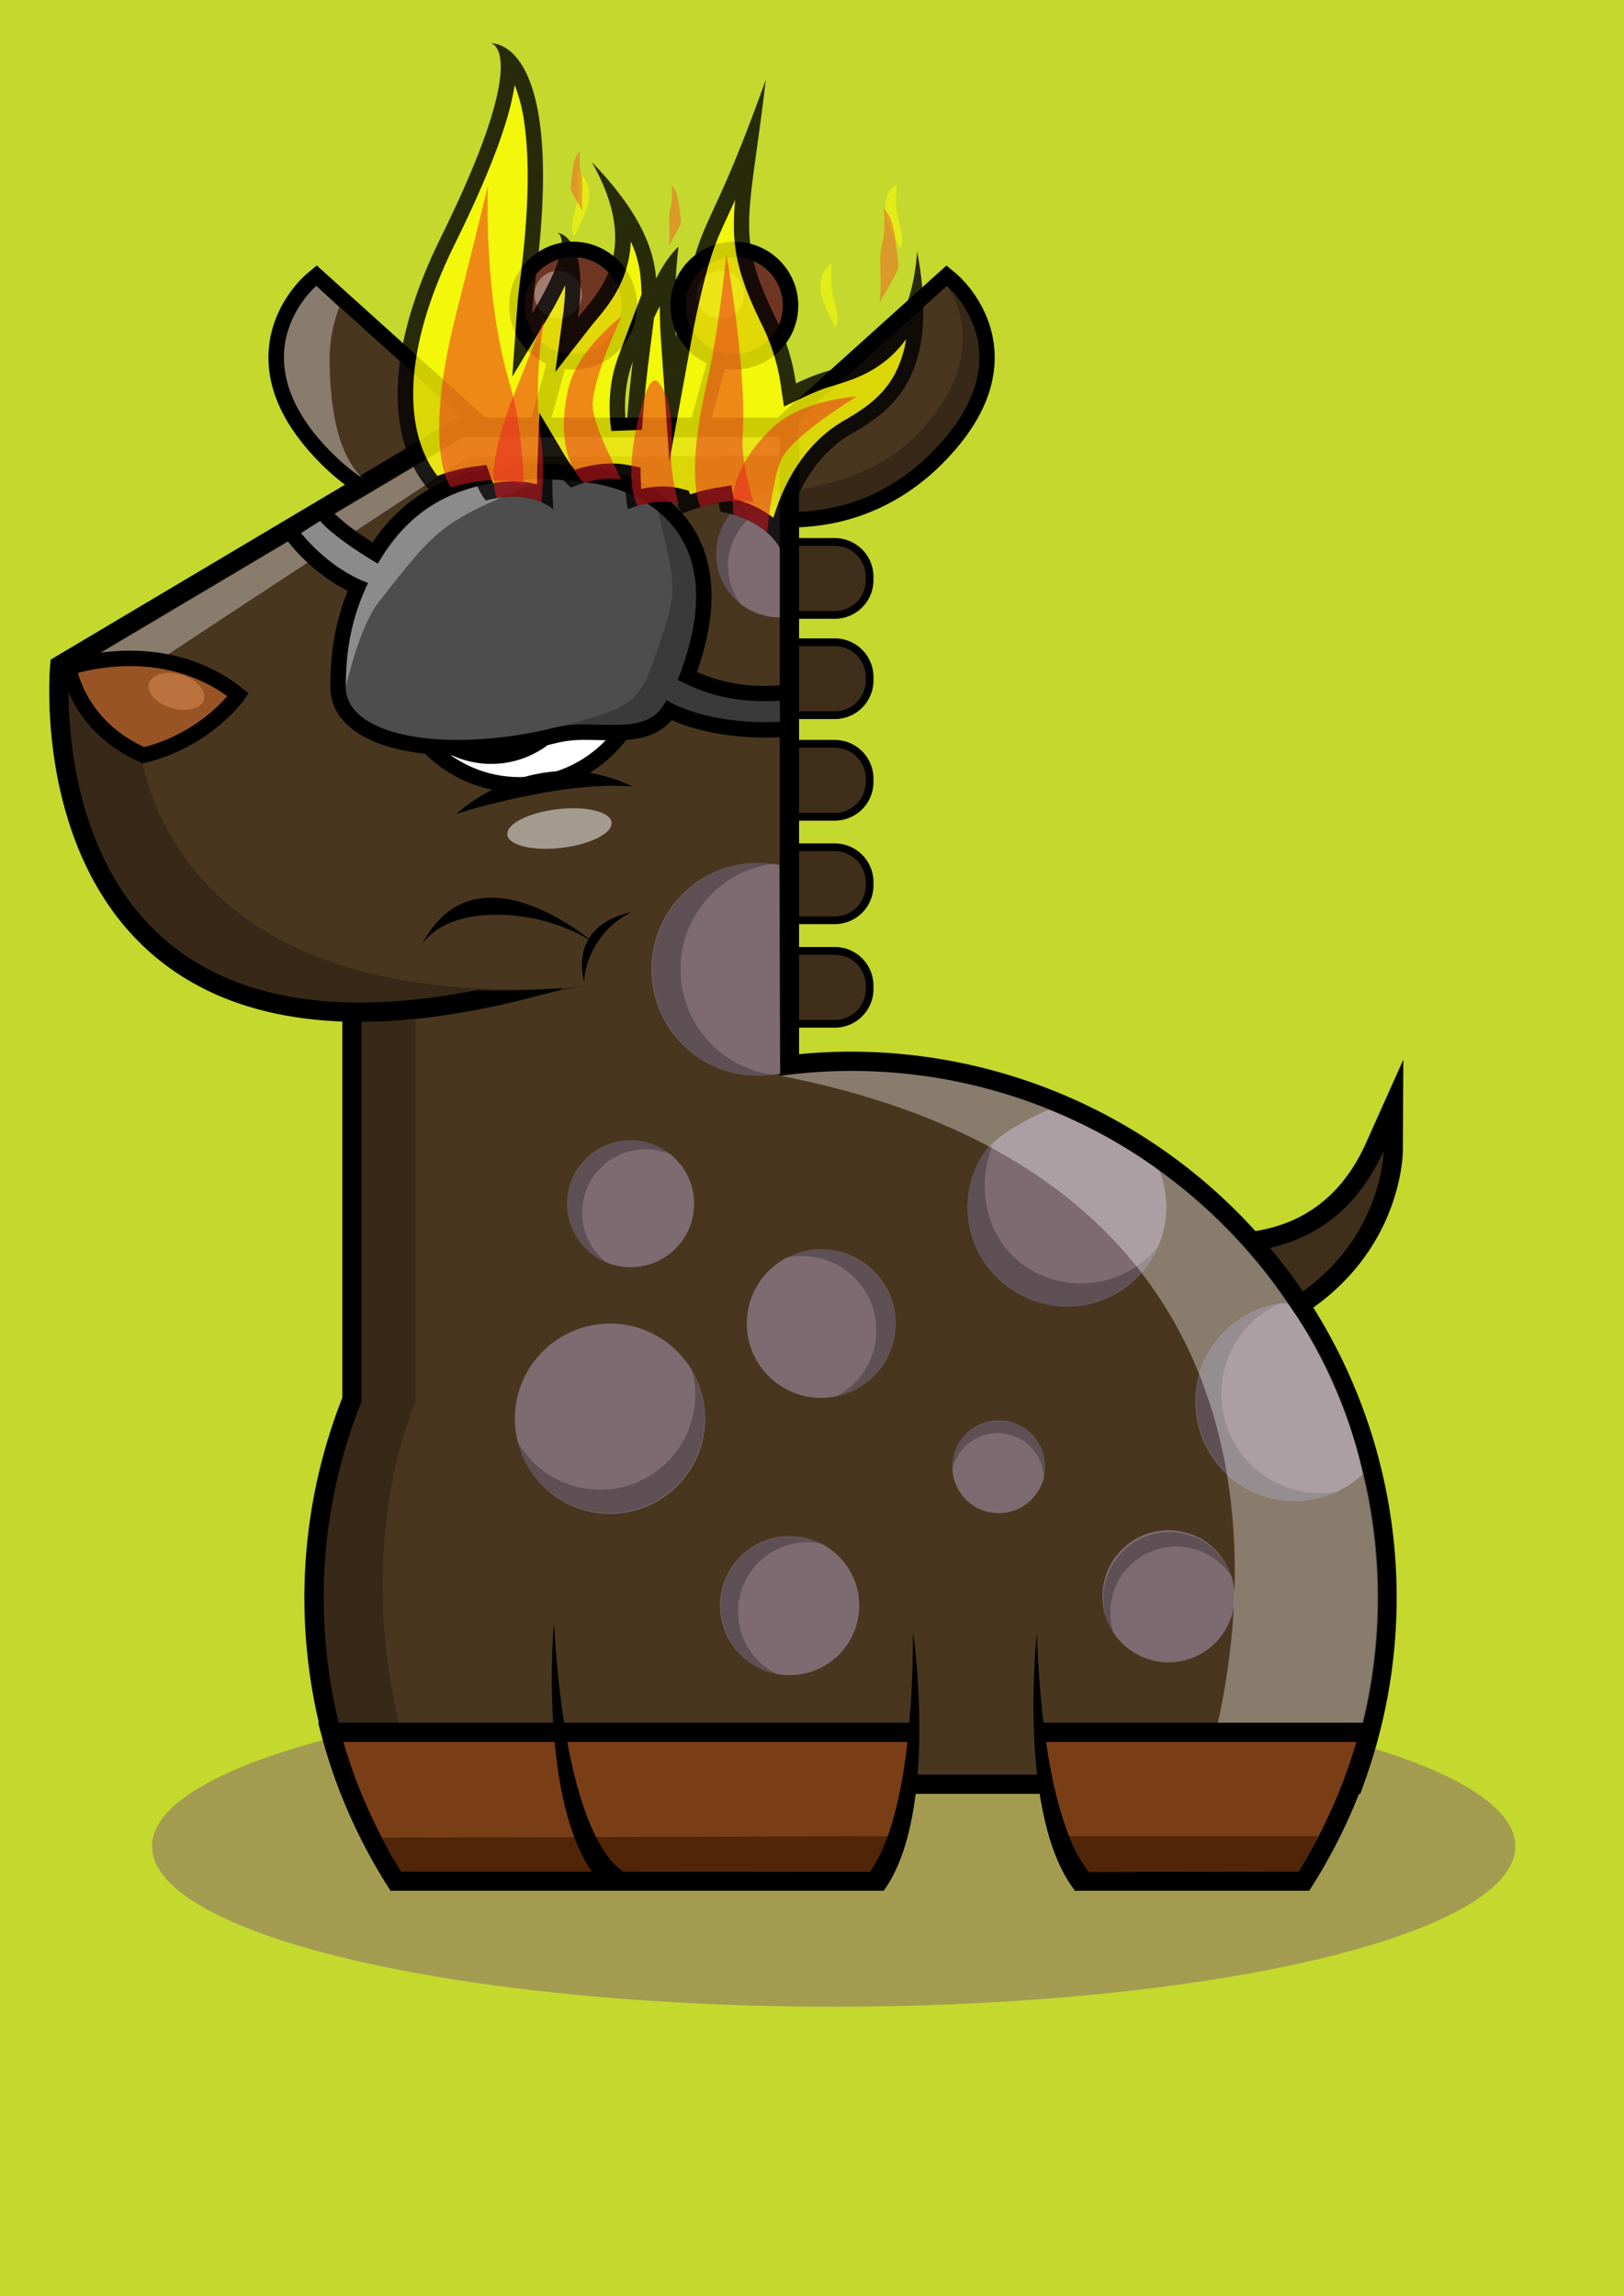 <?xml version="1.0" encoding="UTF-8"?><!DOCTYPE svg PUBLIC "-//W3C//DTD SVG 1.1//EN" "http://www.w3.org/Graphics/SVG/1.1/DTD/svg11.dtd"><svg xmlns="http://www.w3.org/2000/svg" viewBox="0 0 841.89 1190.55"><rect width="841.89" height="1190.55" style="fill:#c4d82e"/><ellipse cx="432.19" cy="957.3" rx="353.37" ry="83.14" style="fill:#662d91;opacity:0.35"/><g style="opacity:0"><rect width="841.89" height="1190.55" style="fill:#fff"/></g><circle cx="297.08" cy="158.47" r="29.15" style="fill:#6f3623;stroke:#000;stroke-miterlimit:10;stroke-width:8px"/><circle cx="289.35" cy="152.71" r="12.3" style="fill:#fff;opacity:0.35"/><circle cx="380.68" cy="158.47" r="29.15" style="fill:#6f3623;stroke:#000;stroke-miterlimit:10;stroke-width:8px"/><circle cx="373.4" cy="152.71" r="12.3" style="fill:#fff;opacity:0.35"/><line x1="278.63" y1="224.18" x2="289.33" y2="185.51" style="fill:none;stroke:#000;stroke-miterlimit:10;stroke-width:10px"/><line x1="361.63" y1="224.18" x2="372.33" y2="185.51" style="fill:none;stroke:#000;stroke-miterlimit:10;stroke-width:10px"/><g style="opacity:0"><rect width="841.89" height="1190.55" style="fill:#fff"/></g><path d="M612.45,697.84c-10.09,0-17.1-3.3-20.84-9.81-8.9-15.46,6.33-42.55,8.09-45.58l2-3.5,3.84,1.25a110,110,0,0,0,30.35,4.18c24.86,0,58.37-8.61,76.76-49.67l9.69-21.62-.13,23.69c0,.71-.2,17.49-10.21,37.62-9.18,18.47-28.72,43.41-69.67,57.3C630.36,695.77,620.3,697.84,612.45,697.84Z" style="fill:#49361f"/><path d="M717.24,596.76s-.34,64.37-76.49,90.21c-12.18,4.13-21.4,5.87-28.3,5.87C576.2,692.84,604,645,604,645a113.7,113.7,0,0,0,31.9,4.42c26.09,0,61.77-9,81.32-52.62m10.25-47.33-19.37,43.24c-7.84,17.5-19.19,30.25-33.74,37.91-11.09,5.84-24,8.8-38.46,8.8a105.15,105.15,0,0,1-28.82-3.94L599.44,633l-4.06,6.94a110.7,110.7,0,0,0-7.72,17c-5,14.11-5.11,25.43-.39,33.63,3.23,5.61,10.23,12.31,25.18,12.31,8.51,0,18.82-2.09,31.51-6.4,42.57-14.44,62.95-40.5,72.55-59.81,10.51-21.16,10.73-39.07,10.73-39.82l.25-47.38Z"/><g style="opacity:0.15"><path d="M604,645s80,26,113.22-48.2c0,0-.34,64.37-76.49,90.21S604,645,604,645Z"/></g><g style="opacity:0"><rect width="841.89" height="1190.55" style="fill:#fff"/></g><rect x="371.01" y="332.97" width="79.8" height="37.82" rx="18" style="fill:#49361f"/><path d="M432.81,335a16,16,0,0,1,16,16v1.82a16,16,0,0,1-16,16H389a16,16,0,0,1-16-16V351a16,16,0,0,1,16-16h43.8m0-4H389a20.06,20.06,0,0,0-20,20v1.82a20.06,20.06,0,0,0,20,20h43.8a20.06,20.06,0,0,0,20-20V351a20.06,20.06,0,0,0-20-20Z"/><rect x="371.01" y="280.98" width="79.8" height="37.82" rx="18" style="fill:#49361f"/><path d="M432.81,283a16,16,0,0,1,16,16v1.82a16,16,0,0,1-16,16H389a16,16,0,0,1-16-16V299a16,16,0,0,1,16-16h43.8m0-4H389a20.06,20.06,0,0,0-20,20v1.82a20.06,20.06,0,0,0,20,20h43.8a20.06,20.06,0,0,0,20-20V299a20.06,20.06,0,0,0-20-20Z"/><rect x="371.01" y="385.66" width="79.8" height="37.82" rx="18" style="fill:#49361f"/><path d="M432.81,387.66a16,16,0,0,1,16,16v1.82a16,16,0,0,1-16,16H389a16,16,0,0,1-16-16v-1.82a16,16,0,0,1,16-16h43.8m0-4H389a20.06,20.06,0,0,0-20,20v1.82a20.06,20.06,0,0,0,20,20h43.8a20.06,20.06,0,0,0,20-20v-1.82a20.06,20.06,0,0,0-20-20Z"/><rect x="371.01" y="439.31" width="79.8" height="37.82" rx="18" style="fill:#49361f"/><path d="M432.81,441.31a16,16,0,0,1,16,16v1.82a16,16,0,0,1-16,16H389a16,16,0,0,1-16-16v-1.82a16,16,0,0,1,16-16h43.8m0-4H389a20.06,20.06,0,0,0-20,20v1.82a20.06,20.06,0,0,0,20,20h43.8a20.06,20.06,0,0,0,20-20v-1.82a20.06,20.06,0,0,0-20-20Z"/><rect x="371.01" y="492.95" width="79.8" height="37.82" rx="18" style="fill:#49361f"/><path d="M432.81,495a16,16,0,0,1,16,16v1.82a16,16,0,0,1-16,16H389a16,16,0,0,1-16-16V511a16,16,0,0,1,16-16h43.8m0-4H389a20.06,20.06,0,0,0-20,20v1.82a20.06,20.06,0,0,0,20,20h43.8a20.06,20.06,0,0,0,20-20V511a20.06,20.06,0,0,0-20-20Z"/><path d="M245.35,269.47c-29,0-55.37-11-76.2-31.93-18-18-26.71-36.38-25.89-54.5,1.05-23.26,17.5-37.27,18.2-37.85l2.66-2.23L293.18,259.28l-5.71,2.47c-.73.32-18.09,7.72-42.12,7.72Z" style="fill:#49361f"/><path d="M164,148.25,285.88,258.08s-17.05,7.39-40.53,7.39c-21.75,0-49-6.34-73.37-30.75C121.34,184,164,148.25,164,148.25m.19-10.59-5.33,4.46c-.75.63-18.5,15.75-19.63,40.74-.87,19.29,8.23,38.64,27.05,57.51,21.6,21.65,48.94,33.1,79,33.1,24.85,0,43-7.72,43.71-8.05l11.42-4.94-9.25-8.34L169.38,142.31l-5.16-4.65Z"/><path d="M409.54,269.47c-24,0-41.39-7.4-42.12-7.72l-5.71-2.47L490.77,143l2.66,2.23c.7.58,17.15,14.59,18.2,37.85.82,18.12-7.89,36.46-25.89,54.5C464.91,258.43,438.56,269.47,409.54,269.47Z" style="fill:#49361f"/><path d="M490.86,148.25s42.69,35.7-7.95,86.47c-24.35,24.41-51.62,30.75-73.37,30.75-23.48,0-40.53-7.39-40.53-7.39L490.86,148.25m-.19-10.59-5.16,4.65L363.66,252.14l-9.25,8.34,11.42,4.94c.76.33,18.85,8.05,43.71,8.05,30.1,0,57.43-11.45,79-33.1,18.82-18.87,27.92-38.22,27.05-57.51-1.13-25-18.88-40.11-19.63-40.74l-5.33-4.46Z"/><path d="M180.1,925.08l-1.18-3.32a278.25,278.25,0,0,1,3.52-196.07V440l61.18-.56.19-217.88H409.24V552.13a277.07,277.07,0,0,1,228.27,79.59,278.25,278.25,0,0,1,65.33,290l-1.19,3.32Z" style="fill:#49361f"/><path d="M404.24,226.54V557.79a275.05,275.05,0,0,1,36.64-2.52C591.7,555.27,714,677.54,714,828.36a272.64,272.64,0,0,1-15.83,91.72H183.63a273.22,273.22,0,0,1,3.81-193.42V444.93l61.18-.56.18-217.83H404.24m10-10H238.81v10l-.17,207.93-51.28.47-9.91.09V724.74a283.25,283.25,0,0,0-3.23,198.7l2.37,6.64h528.6l2.37-6.64A283,283,0,0,0,440.88,545.27c-8.69,0-17.61.44-26.64,1.31v-330Z"/><path d="M290.3,507.93C7.54,590.18,31,345,31,345L238.38,221.72l74.2-.15" style="fill:#49361f;stroke:#000;stroke-miterlimit:10;stroke-width:10px"/><path d="M371.84,500.66C43.9,569,78.9,343.53,78.9,343.53l49.64,1s-16.15,163.93,243.3,156.17" style="fill:#49361f"/><path d="M414.11,491h18.7a20.06,20.06,0,0,1,20,20v1.82a20.06,20.06,0,0,1-20,20h-18.7" style="opacity:0.15"/><path d="M414.11,437.31h18.7a20.06,20.06,0,0,1,20,20v1.82a20.06,20.06,0,0,1-20,20h-18.7" style="opacity:0.15"/><path d="M414.11,383.66h18.7a20.06,20.06,0,0,1,20,20v1.82a20.06,20.06,0,0,1-20,20h-18.7" style="opacity:0.15"/><path d="M414.11,331h18.7a20.06,20.06,0,0,1,20,20v1.82a20.06,20.06,0,0,1-20,20h-18.7" style="opacity:0.15"/><path d="M414.11,279h18.7a20.06,20.06,0,0,1,20,20v1.82a20.06,20.06,0,0,1-20,20h-18.7" style="opacity:0.15"/><g style="opacity:0"><rect width="841.89" height="1190.55" style="fill:#fff"/></g><circle cx="517.73" cy="760.52" r="24.02" style="fill:#7e6b71"/><circle cx="605.78" cy="827.64" r="34.24" style="fill:#7e6b71"/><path d="M404.42,556.56A55.2,55.2,0,1,1,404,448.48" style="fill:#7e6b71"/><circle cx="326.95" cy="624.12" r="32.9" style="fill:#7e6b71"/><path d="M404.2,320.1a32.9,32.9,0,1,1,0-65.8" style="fill:#7e6b71"/><circle cx="425.69" cy="686.24" r="38.55" style="fill:#7e6b71"/><circle cx="316.23" cy="735.57" r="49.32" style="fill:#7e6b71"/><path d="M543.73,575.3s-26.8,10.91-34.72,24a51.52,51.52,0,1,0,92.07,7.85s-9.34-7.46-27-17.46A302.69,302.69,0,0,0,543.73,575.3Z" style="fill:#7e6b71"/><path d="M706.43,764.35c-6.26-31.9-22.2-66.46-39-88.56-5.13-.06-5.93.09-11.1,1.65a51.52,51.52,0,1,0,50.13,86.91Z" style="fill:#7e6b71"/><circle cx="409.37" cy="832.48" r="36.06" style="fill:#7e6b71"/><path d="M519.22,743.13a24,24,0,0,1,21.94,22.78,23,23,0,0,0,.49-3.15,24,24,0,1,0-47.86-4.09,22.71,22.71,0,0,0-.06,3.19A24,24,0,0,1,519.22,743.13Z" style="opacity:0.25"/><path d="M595.06,805.17a34.26,34.26,0,0,1,43.42,12.21,35,35,0,0,0-1.67-4.23A34.25,34.25,0,0,0,575,842.63a37.09,37.09,0,0,0,2.23,4A34.26,34.26,0,0,1,595.06,805.17Z" style="opacity:0.25"/><path d="M352.79,502.56a55.2,55.2,0,0,1,47.88-54.71,56.8,56.8,0,0,0-7.31-.49,55.2,55.2,0,1,0,7.31,109.9A55.2,55.2,0,0,1,352.79,502.56Z" style="opacity:0.25"/><path d="M306.46,611.79a32.91,32.91,0,0,1,41.26-13.23,33.62,33.62,0,0,0-3.58-2.5,32.9,32.9,0,1,0-30,58.38A32.91,32.91,0,0,1,306.46,611.79Z" style="opacity:0.25"/><path d="M404.2,261.08a32.89,32.89,0,0,0-20.14,52.13,34.1,34.1,0,0,1-3.27-2.9,32.9,32.9,0,0,1,23.62-56Z" style="opacity:0.25"/><path d="M452.06,676.76A38.55,38.55,0,0,1,433.52,724a38.56,38.56,0,1,0-25.86-71.9A38.56,38.56,0,0,1,452.06,676.76Z" style="opacity:0.25"/><path d="M329.75,768.78a49.32,49.32,0,0,1-61.4-21.2,48.12,48.12,0,0,0,2,6.22,49.32,49.32,0,1,0,88.49-43.08A49.33,49.33,0,0,1,329.75,768.78Z" style="opacity:0.25"/><path d="M533.75,658c-22.38-13.52-28.74-42.5-18.57-65.82-1.4,1.77-4.76,4.78-6,6.77-14.71,24.35-7.11,56.38,17.25,71.09s56.24,6.54,70.95-17.82a52.39,52.39,0,0,0,3.14-6.09A51.52,51.52,0,0,1,533.75,658Z" style="opacity:0.25"/><path d="M635.35,737.59a51.51,51.51,0,0,1,28-61.8,51.52,51.52,0,1,0,29.53,97.75A51.51,51.51,0,0,1,635.35,737.59Z" style="opacity:0.25"/><path d="M384.55,824a36.07,36.07,0,0,1,41.14-23.73,35.43,35.43,0,0,0-4.42-1.85A36.06,36.06,0,1,0,398,866.7a35.22,35.22,0,0,0,4.63,1.24A36.07,36.07,0,0,1,384.55,824Z" style="opacity:0.25"/><g style="opacity:0"><rect width="841.89" height="1190.55" style="fill:#fff"/></g><circle cx="269.35" cy="341.21" r="65.71" style="fill:#fff;stroke:#000;stroke-miterlimit:10;stroke-width:8px"/><path d="M293.24,317.26a28.71,28.71,0,1,1-32-18.46,48.86,48.86,0,1,0,32,18.46Z"/><g style="opacity:0"><rect width="841.89" height="1190.55" style="fill:#fff"/></g><path d="M236.55,422.08s40.23-38.58,91.45-14.3c0,0-17-2-45.73,3.14S236.55,422.08,236.55,422.08Z"/><ellipse cx="290.05" cy="429.56" rx="27.22" ry="10.08" transform="translate(-48.85 37.39) rotate(-6.8)" style="fill:#fff;opacity:0.5"/><path d="M206.54,300.79s19-58.41,75.73-35.19c0,0-24.48-2.23-42.59,6.25C208.87,286.27,206.54,300.79,206.54,300.79Z" style="fill:#fff;opacity:0.5"/><path d="M308.53,489.31s-62.21-54.38-90.14,1.05c0,0,7.55-15.53,37.25-16.07C287.79,473.7,308.53,489.31,308.53,489.31Z"/><path d="M302.85,509s-9.27-28.74,24.56-36.09a44.15,44.15,0,0,0-17.6,15.52C302.57,499.73,302.85,509,302.85,509Z"/><polygon points="404.24 226.75 240.41 226.75 40.67 345.36 81.5 342.96 242.63 236.95 404.24 236.28 404.24 226.75" style="fill:#fff;opacity:0.35"/><rect width="841.89" height="1190.55" style="fill:#fff;opacity:0"/><path d="M414.34,265.36c20.87-.91,46-8,68.57-30.64,50.64-50.77,7.95-86.47,7.95-86.47s27.87,35.7-18.68,80.26c-15,14.37-37.65,21.79-57.9,25.61Z" style="opacity:0.25"/><path d="M164,148.25S121.34,184,172,234.72a111.29,111.29,0,0,0,16.24,13.49c-14.11-13.34-17-39-17.37-60.29a76.28,76.28,0,0,1,5-28.58Z" style="fill:#fff;opacity:0.35"/><path d="M36.32,354.16l35.61,28.11s5,146.35,229.76,129.25C4.75,576.47,36.32,354.16,36.32,354.16Z" style="opacity:0.25"/><path d="M404.71,557.79a275.05,275.05,0,0,1,36.64-2.52c150.82,0,273.08,122.27,273.08,273.09a272.64,272.64,0,0,1-15.83,91.72H624.15S728.23,621,404.71,557.79Z" style="fill:#fff;opacity:0.35"/><path d="M566.58,975.33c-23.94-19.33-24.83-72.45-24.83-72.45l12.56-1.45Z" style="fill:#7a3e16"/><path d="M448.92,973.7c23.94-19.32,24.83-72.45,24.83-72.45L461.2,899.8Z" style="fill:#7a3e16"/><path d="M562.09,975.33H675.94a277.19,277.19,0,0,0,33.79-77.15H543.47" style="fill:#7a3e16;stroke:#000;stroke-linecap:square;stroke-miterlimit:10;stroke-width:10px"/><path d="M468.32,898.18H171.42a277.22,277.22,0,0,0,33.8,77.15H452.81" style="fill:#7a3e16;stroke:#000;stroke-linecap:square;stroke-miterlimit:10;stroke-width:10px"/><path d="M460.46,970.51,208,970.22c-6.69-11-2.51-2.78-10-17.46L462.38,952Z" style="fill:#512507"/><path d="M309.84,974.53c-31.25-38.18-22.69-133.21-22.69-133.21C294.2,963,325,971.28,325,971.28l-23.37,5"/><path d="M458.07,980.36c29.08-39.86,15.26-134.27,15.26-134.27C473.05,968,442.78,978,442.78,978"/><path d="M554.17,952h129a130.7,130.7,0,0,1-10.07,18.31l-110.28.33Z" style="fill:#512507"/><path d="M557.4,980.43C527,941.61,537.5,846.77,537.5,846.77,542,968.62,572.6,977.5,572.6,977.5"/><path d="M187.44,528.62s-.45,1.77,27.92,0V727s-31.7,68.22-8.64,166.21H175.57s-24.5-79.47,11.87-166.53Z" style="opacity:0.25"/><path d="M35.67,346.18S84,328.72,123.45,360.24c0,0-15.72,23-49,31.36C40,376.56,35.67,346.18,35.67,346.18Z" style="fill:#995425;stroke:#000;stroke-miterlimit:10;stroke-width:8px"/><ellipse cx="91.47" cy="358.48" rx="8.96" ry="14.86" transform="translate(-278.19 343.55) rotate(-73.37)" style="fill:#bc723f"/><g style="opacity:0"><rect width="841.89" height="1190.55" style="fill:#fff"/></g><path d="M237.29,387.66c-38.26,0-62-12.08-62-31.53s3.15-35.68,10.16-51.73c-6.64-2.93-20-10.23-32.46-25.48l-2.85-3.49,16.66-10.59,2.25,2.68c.06.07,7,8.07,25.42,19.23,16.91-28.06,45.36-42.29,84.64-42.29a207.92,207.92,0,0,1,29.72,2.31c3.4.49,33.59,5.54,48.18,30.77,10.75,18.57,10.54,43.11-.6,73a87.64,87.64,0,0,0,39.83,9.08c2.53,0,5.12-.1,7.72-.28l4.2-.3.36,18.85-3.74.31c-.12,0-3.06.24-7.8.24-11.36,0-32.35-1.36-50-10.07-6.65,10.08-17.92,11.5-29.14,11.5-2.24,0-4.55-.05-6.8-.1s-4.65-.11-7-.11a66.2,66.2,0,0,0-15.55,1.5A217.77,217.77,0,0,1,237.29,387.66Z" style="fill:#4d4d4d"/><path d="M279.07,248.46a203.31,203.31,0,0,1,29.15,2.26c5,.74,78.4,12.69,43.07,101.87,4.93,2,19.41,11,44.91,11q3.84,0,8-.29l.21,10.88s-2.84.23-7.47.23c-11.46,0-33.92-1.43-51.47-11.38-.45.76-.88,1.51-1.34,2.28-5.51,9.21-15.25,10.53-26.32,10.53-4.44,0-9.09-.21-13.78-.21a69.46,69.46,0,0,0-16.51,1.61,212.79,212.79,0,0,1-50.22,6.41c-33.46,0-58.05-9.82-58.05-27.53,0-19,2.92-35.76,11.55-53.92,0,0-18.24-5.6-34.75-25.82l9.9-6.3s7.85,9.34,29.92,22.18c16.67-30.55,45.19-43.81,83.2-43.81m0-8c-39.18,0-68,13.72-85.91,40.81-14.79-9.36-20.73-15.93-21.11-16.35l-4.47-5.48-5.93,3.9-9.89,6.3-7.6,4.83,5.69,7a96.24,96.24,0,0,0,30.4,24.91c-6.19,15.41-9,31.09-9,49.77,0,21.92,25.31,35.53,66.05,35.53A221.63,221.63,0,0,0,289.44,385,62.87,62.87,0,0,1,304,383.64c2.28,0,4.63.05,6.89.1s4.61.11,6.89.11c11.3,0,22.68-1.37,30.4-10.5,17.67,7.81,37.65,9.07,48.73,9.07,4.91,0,8-.25,8.13-.26l7.48-.61-.14-7.51-.21-10.89-.16-8.42-8.41.6c-2.5.18-5,.27-7.43.27a83.86,83.86,0,0,1-34.83-7.17c10.32-29.49,10-54-.93-72.89-15.22-26.3-45.21-31.88-51.07-32.73a211.75,211.75,0,0,0-30.3-2.35Z"/><path d="M351.34,352.62c21.91-54.27,2-78.68-10.24-87.51,10.15,41.32,10.15,41.32-1.05,73.95-8.4,24.45-10.87,28.15-52.53,38.19,21-5.17,46.18,5.32,56.61-11.93.46-.76.9-1.51,1.34-2.26,24.66,13.95,58.94,11.13,58.94,11.13l-.21-10.88C373.86,365.46,357,354.89,351.34,352.62Z" style="opacity:0.25"/><path d="M195.87,292.27C170.05,276.76,166,270.09,166,270.09l-9.9,6.3c16.8,20.35,34.75,25.82,34.75,25.82h0c-8.63,18.16-11.55,34.88-11.55,53.92,0,0,6.74-30.86,17.14-44.12,32.08-40.92,32.37-41.21,85.88-63.52C236,248.46,214,262.82,195.87,292.27Z" style="fill:#fff;opacity:0.35"/><g style="opacity:0"><rect width="841.89" height="1190.55" style="fill:#fff"/></g><g style="opacity:0.8"><path d="M403,275.75c-4.69-5-12.75-10.82-26.18-13.86-.11-.5-.23-1.09-.35-1.76l-.69-3.9-3.91.65a87.94,87.94,0,0,0-16.39,4.49c-.25-.5-.51-1.09-.79-1.76l-.76-1.88-2-.49a35.76,35.76,0,0,0-8.58-1,47.43,47.43,0,0,0-14.67,2.48c-.25-2.2-.5-5.4-.61-9.82l-.08-3.21-3.16-.62a41.55,41.55,0,0,0-8-.75A56.69,56.69,0,0,0,297,248.24a42.53,42.53,0,0,1-7-8.86L283,227.74l-.48,13.55c-.23,6.24-.16,11.56,0,15.54a40,40,0,0,0-16.39-3.26A57.37,57.37,0,0,0,253.54,255a29.6,29.6,0,0,1-3-6.42l-1.06-3.15-3.29.47a93,93,0,0,0-20.58,5.55c-3.07-3.3-9.8-11.89-13.24-27-7.68-33.6,6.56-72.81,19.86-99.78C254.42,79.7,265,47.67,263.38,31c.3.31.61.64.91,1,18.28,20.81,13.6,80.8,9.19,114.7-.66,5.07-1.19,10.36-1.57,15.71L270.73,179l8.6-14.28c8.49-14.11,13.57-25,15.3-33,2.16,5.75,3.4,15.74,1.16,32.38l-2,14.63,9.09-11.63c.83-1.05,1.79-2.21,2.81-3.43,8.47-10.18,22.78-27.37,15-57.07,9.65,13.53,14.76,26.15,15.5,38.21l.91,14.78,6.65-13.23c1-1.92,1.93-3.64,2.85-5.17a261,261,0,0,0-.06,33.89L348.74,207l5.72-31.51c1.8-9.89,4.09-20.41,6.83-31.27,4-16.12,7.23-23,12.5-34.43,3.72-8,8.32-18,14.84-34.49-.07.54-.14,1.07-.22,1.59-5.76,41.42-7.5,53.92,10.53,90.48a108.52,108.52,0,0,1,9.8,32.06l.8,5.36,4.88-2.35c3.35-1.6,6.92-3.12,10.6-4.51,1.59-.6,3.49-1.18,5.7-1.84,12.65-3.82,34-10.28,43.89-39.28,1.43,43.54-20.11,56-35.11,64.62C415.62,235.24,406.38,261.41,403,275.75Zm-78.69-89.61c-4.1,11-5.27,23.37-3.47,36.77l8-.28c.62-9.72,1.62-20.67,3-32.55.05-.45.11-.88.17-1.31l4.33-34.65Z" style="fill:#ff0"/><path d="M266.82,44.1a86.68,86.68,0,0,1,5.16,21c2.73,20.2,1.9,47.46-2.47,81-.67,5.16-1.21,10.53-1.59,15.95l-2.35,33.23,17.18-28.54A201.78,201.78,0,0,0,293,147.85a118.17,118.17,0,0,1-1.18,15.73l-3.95,29.26,18.18-23.26c.79-1,1.73-2.14,2.73-3.34,5.78-6.94,13.69-16.45,16.87-30.64A56.82,56.82,0,0,0,327,125.23a57.06,57.06,0,0,1,5.2,19.84l.45,7.37-12.07,32.31c-4.34,11.61-5.58,24.63-3.68,38.69l15.91-.56c.61-9.65,1.61-20.53,3-32.35,0-.42.1-.84.15-1.26l.1-.73,3-23.81,3-6c0,5.27.14,10.89.53,16.64L347,239.26l11.45-63c1.78-9.81,4.05-20.25,6.76-31,4-15.75,6.92-22.14,12.26-33.72,1.12-2.42,2.32-5,3.62-7.91-2.08,23.14.42,37.39,14.31,65.58a104.47,104.47,0,0,1,9.43,30.88l1.6,10.72,9.77-4.69c3.25-1.56,6.71-3,10.28-4.38,1.46-.55,3.31-1.11,5.44-1.75,8.65-2.61,20.49-6.19,31-16.28a57.65,57.65,0,0,0,6.83-7.93,57.84,57.84,0,0,1-5.76,17.93c-6.36,12.06-16.53,18.63-26.4,24.32-21.85,12.6-32,34.93-36.65,50.41a57,57,0,0,0-20.57-9.79l-1.24-7-7.82,1.3a89.38,89.38,0,0,0-13.53,3.41l-.82-2-3.93-1a39.71,39.71,0,0,0-9.55-1.13,48.44,48.44,0,0,0-11.09,1.33c-.08-1.38-.15-3-.2-4.77l-.15-6.42-6.31-1.23a45.56,45.56,0,0,0-8.75-.83,59.13,59.13,0,0,0-18.86,3.3,40,40,0,0,1-4.64-6.29l-13.9-23.27-1,27.09c-.13,3.67-.17,7-.14,10a47,47,0,0,0-12.28-1.56,59.29,59.29,0,0,0-10.5,1,29.1,29.1,0,0,1-1.3-3.21L252.18,241l-6.58.94a95.93,95.93,0,0,0-18.83,4.79c-3.15-3.91-8-11.55-10.68-23.82-3.9-17.85-3.65-49.06,19.7-96.42,18-36.49,28.29-63.78,31-82.43m-12-21.63h-.33s22.24,3-25.84,100.51-4,133.18-4,133.18a90.87,90.87,0,0,1,22.06-6.27c2.21,6.5,5.18,9.66,5.18,9.66a55.3,55.3,0,0,1,14.2-2c14.24,0,20.83,6.73,20.83,6.73a191.55,191.55,0,0,1-.42-22.87,42.77,42.77,0,0,0,9.63,11.44,53.88,53.88,0,0,1,20.74-4.56,37.47,37.47,0,0,1,7.22.68c.28,11.51,1.49,15.15,1.49,15.15a46.1,46.1,0,0,1,17.79-3.91,31.37,31.37,0,0,1,7.61.9,22.82,22.82,0,0,0,2.76,5.23,85.87,85.87,0,0,1,18.78-5.54,30.27,30.27,0,0,0,1.09,4.49c26.2,5,31.55,20.82,31.55,20.82s4.44-42.81,36.31-61.2c21.08-12.15,46.21-29.7,34-94.6-3.83,55.94-37.85,58.59-51.93,63.9-3.92,1.48-7.54,3-10.91,4.65a112.31,112.31,0,0,0-10.16-33.24c-21.7-44-14-50.77-5.46-124.16-26.5,73.86-31.21,68.21-39.66,101.8-2.89,11.49-5.15,22-6.89,31.54a264,264,0,0,1,1.3-46.82s-5.67,4.7-11.65,16.58c-1-16.17-9.37-35.75-33.29-60.5,26.6,47,2.54,68.19-7.13,80.57,5.83-43.16-10.73-43.87-10.73-43.87s10.37,2.86-13.12,41.88c.36-5.11.87-10.28,1.54-15.48C293.26,25.75,258.58,22.47,254.79,22.47Zm70,199.91c-1.44-10.65-1.2-22.91,3.25-34.84-.09.7-.18,1.38-.26,2.09-1.48,12.93-2.42,23.74-3,32.75Z"/></g><path d="M233.69,252.77s-15.17-19,2.56-89.24C246.48,123,253,96.17,253,96.17s-2.87,56.62,11.73,104.66c6,19.65,6.8,50.49,6.8,50.49S258.41,245.28,233.69,252.77Z" style="fill:#ed1c24;opacity:0.5"/><path d="M257.63,258.24s-7.6-12.75,8.85-53.72c9.5-23.66,15.63-39.33,15.63-39.33s-6.36,34-1.47,64.2c2,12.37,0,31.07,0,31.07S273.19,255.74,257.63,258.24Z" style="fill:#ed1c24;opacity:0.5"/><path d="M330.64,262.24s-8.48-10.66,1.43-49.93c5.73-22.68,9.92-13.06,9.92-13.06s8.05,8,6,33.93c-.9,11.45,3.81,28.24,3.81,28.24S344.47,258.05,330.64,262.24Z" style="fill:#ed1c24;opacity:0.5"/><path d="M432.92,169.9c2.2-3.05,1.43-7.54-.71-15-2.23-7.77-.81-18.49-.81-18.49s-7.46,3.84-5.91,15.16C426.16,156.47,432.92,169.9,432.92,169.9Z" style="fill:#ff0;opacity:0.5"/><path d="M297.83,122.51c-2.19-3-1.43-7.53.72-15,2.23-7.77.81-18.49.81-18.49s7.45,3.84,5.91,15.16C304.6,109.08,297.83,122.51,297.83,122.51Z" style="fill:#ff0;opacity:0.5"/><path d="M466.51,129c2.2-3,1.43-7.54-.71-15-2.24-7.77-.82-18.49-.82-18.49s-7.45,3.84-5.9,15.16C459.75,115.57,466.51,129,466.51,129Z" style="fill:#ff0;opacity:0.5"/><path d="M464.55,141.51c2.14-4.06,1.16-3.46-.54-18.33C462.72,111.83,458.1,108,458.1,108s1.42,10.72-.81,18.49c-2.14,7.46.11,17.38-1.17,30.18C460.67,149.05,462.74,145,464.55,141.51Z" style="fill:#f15a24;opacity:0.5"/><path d="M352.24,117.48c1.37-2.6.74-2.22-.35-11.74-.83-7.26-3.78-9.7-3.78-9.7s.91,6.86-.52,11.84c-1.37,4.77.07,11.12-.75,19.32C349.75,122.3,351.08,119.69,352.24,117.48Z" style="fill:#f15a24;opacity:0.5"/><path d="M296.58,99.69c-1.37-2.6-.74-2.22.35-11.74.82-7.27,3.78-9.7,3.78-9.7s-.91,6.86.52,11.84c1.37,4.77-.07,11.12.75,19.32C299.07,104.51,297.74,101.89,296.58,99.69Z" style="fill:#f15a24;opacity:0.5"/><path d="M363.28,263s-8.49-13.57,3.09-64.18c6.68-29.23,10.17-67.1,10.17-67.1s10.81,60.56,8.44,94c-1.05,14.77,5.69,34.74,5.69,34.74S379.44,257.56,363.28,263Z" style="fill:#ed1c24;opacity:0.5"/><path d="M302.87,250.47s-16.47-13-8.3-48.76c4.72-20.62,27.62-37.57,27.62-37.57s-14.94,31.26-14.94,46.21c0,10.45,14.94,38.32,14.94,38.32S314.27,246.66,302.87,250.47Z" style="fill:#ed1c24;opacity:0.5"/><path d="M380.55,267s-6.56-19.95,19.93-45.26c15.3-14.62,43.75-16.16,43.75-16.16s-29.69,17.86-37.93,30.34c-5.75,8.72-8.62,40.22-8.62,40.22S392.17,270.11,380.55,267Z" style="fill:#ed1c24;opacity:0.5"/></svg>